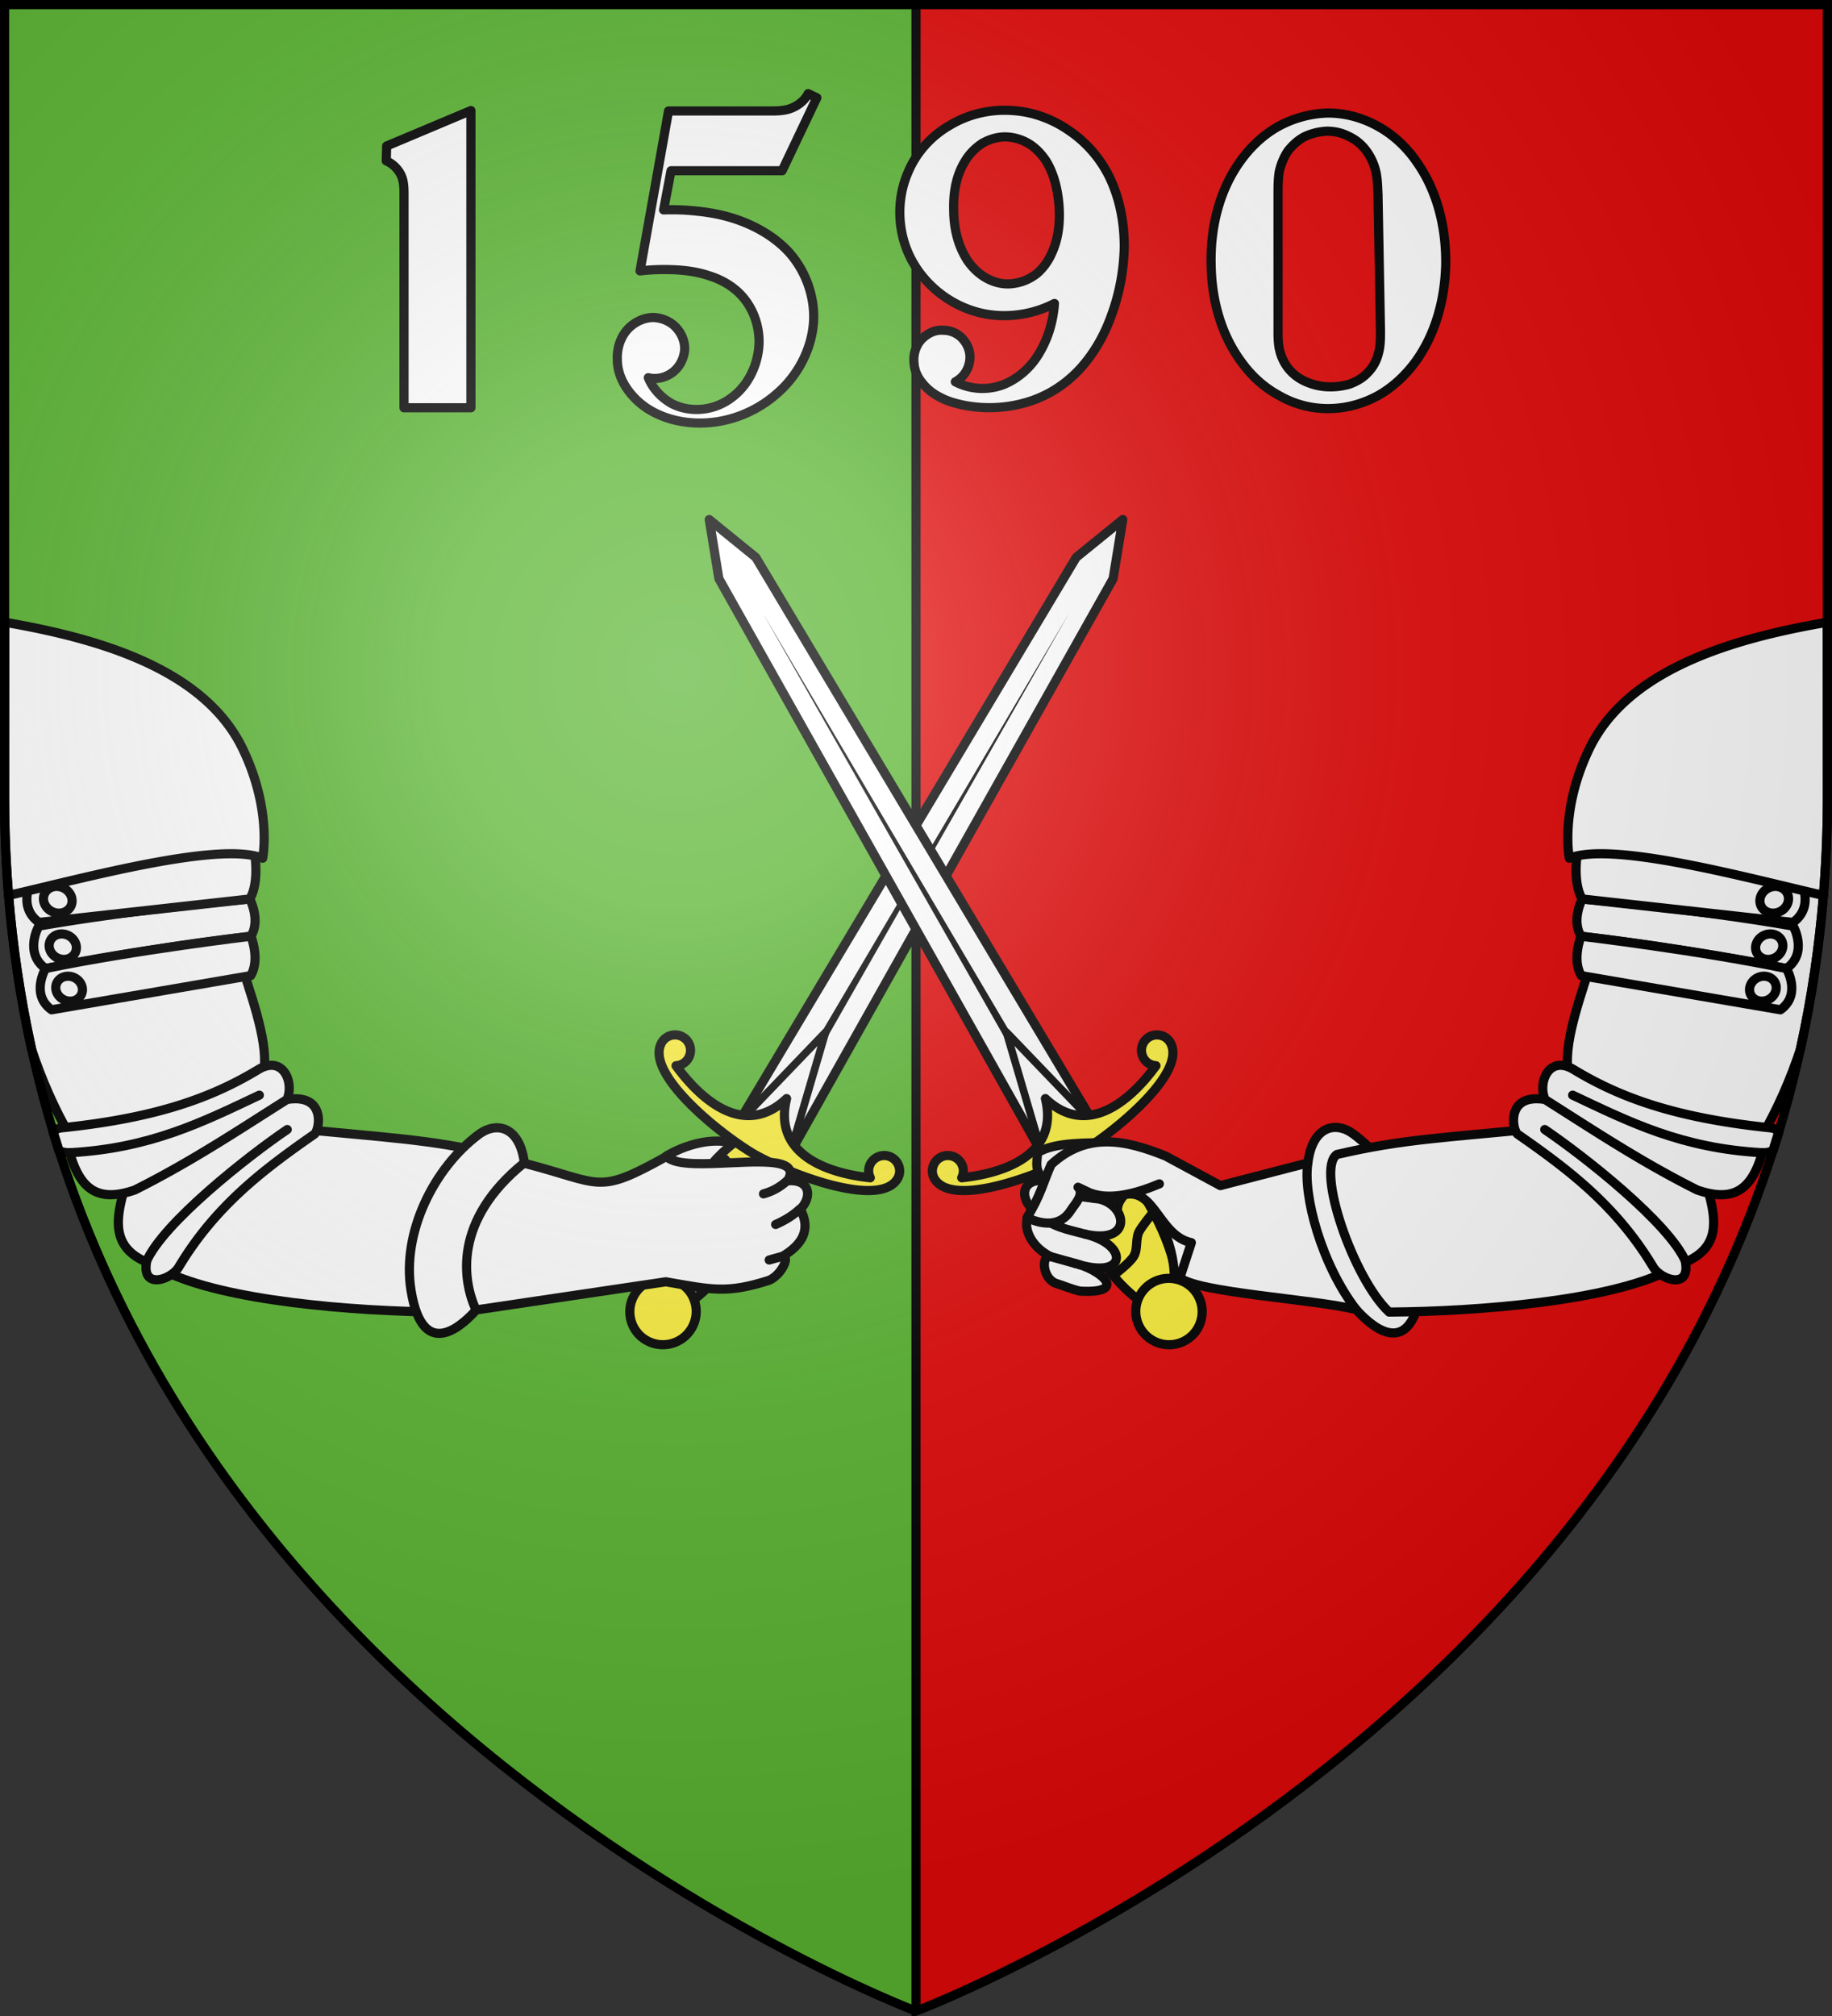 <svg xmlns="http://www.w3.org/2000/svg" width="600" height="660"><rect width="100%" height="100%" fill="#333333" stroke="none"/><radialGradient id="a" cx="221.445" cy="226.331" r="300" gradientTransform="matrix(1.353 0 0 1.349 -77.63 -85.747)" gradientUnits="userSpaceOnUse"><stop offset="0" stop-color="#fff" stop-opacity=".314"/><stop offset=".19" stop-color="#fff" stop-opacity=".251"/><stop offset=".6" stop-color="#6b6b6b" stop-opacity=".125"/><stop offset="1" stop-opacity=".125"/></radialGradient><path fill="#5ab532" fill-rule="evenodd" d="M1.5 1.5v259.246c0 13.518.669 26.64 1.938 39.39C29.008 556.583 300 658.5 300 658.5V1.5z"/><path fill="#e20909" fill-rule="evenodd" d="M300 1.5v657s271.164-102.986 296.563-358.363a398 398 0 0 0 1.937-39.39V1.5z"/><path fill="none" stroke="#000" stroke-width="3" d="M300 658.5V1.5"/><g fill="#fff" stroke="#000" stroke-linecap="round" stroke-linejoin="round"><g stroke-width="4.739"><path stroke-linecap="butt" stroke-linejoin="miter" d="M225.337 336.051s-12.03-21.613-32.572-23.116c-7.087 24.955 12.964 23.823 32.572 23.116z" transform="matrix(-.559 -.298 -.298 .558 444.298 258.129)"/><g stroke-width="2.449"><path stroke-linejoin="miter" d="M619.985 424.94h16.073l-2.328-175.743-5.708-14.945-5.708 14.945z" transform="matrix(-1.059 -.611 -.616 1.062 1177.091 305.041)"/><path fill="#000" fill-rule="evenodd" stroke="none" d="m257.167 363.717 92.98-162.97-95.446 161.546z"/><g transform="matrix(-1.059 -.611 -.616 1.062 1177.091 305.041)"><path stroke-width="2.04" d="m619.985 424.94 8.037-32.688 8.036 32.689z"/><ellipse cx="627.565" cy="449.541" fill="#fcef3c" rx="9.432" ry="26.65" transform="matrix(1 .002 .002 1 0 0)"/><ellipse cx="628.021" cy="478.29" fill="#fcef3c" rx="8.877" ry="8.874" transform="rotate(.016)skewX(.031)"/><path fill="#fcef3c" d="M595.797 412.395c-2.287 0-4.172 1.863-4.142 4.14.122 9.296 25.311 13.299 36.473 13.43 11.162-.125 36.35-4.114 36.466-13.41.028-2.278-1.857-4.142-4.144-4.143a4.14 4.14 0 0 0-4.141 4.14c0 1.44.733 2.66 1.85 3.402-9.66 4.292-25.556 8.053-30.035-7.144-4.471 15.194-20.369 11.425-30.032 7.128 1.116-.742 1.849-1.961 1.848-3.401a4.146 4.146 0 0 0-4.143-4.142"/><path fill="none" d="M620.493 462.655s5.08-.65 6.905-1.645c2.054-1.12 2.742-3.995 4.79-5.13 1.465-.812 4.894-2.154 4.894-2.154m-17.184-.536s5.08-.65 6.906-1.645c2.054-1.121 2.742-3.995 4.789-5.13 1.465-.812 4.895-2.154 4.895-2.154m-15.599-2.043s4.088-.524 5.557-1.326c1.653-.903 2.207-3.217 3.855-4.13 1.179-.654 3.939-1.736 3.939-1.736"/></g></g><path d="M545.42 252.215c-25.072 26.543-45.294 65.352-75.33 95.468-14.924 14.965-34.135 31.388-40.197 46.431-5.037 12.5-20.334 15.745-26.646 20.538-47.195-19.423-65.366-28.539-99.47-37.675-13.35 1.45-22.718 61.04-14.549 84.691 41.22 21.672 102.741 48.239 137.395 49.044 8.788.204 22.199-22.036 37.274-30.495 16.504-9.26 34.448-6.231 38.908-8.663 12.53-7.83 25.51-17.866 38.017-29.79 17.5-20.518 34.086-42.851 49.529-67.148l9.713-72.775c-1.5-31.749-47.682-18.687-54.645-49.626" transform="matrix(-.559 -.298 -.298 .558 444.298 258.129)"/><path d="M427.807 390.905c-7.075-4.17-15.101 3.796-15.743 11.648 14.711 25.912 28.46 51.64 47.37 78.365 13.237 14.332 24.608 13.604 38.76-1.144 1.95 1.065 3.784 1.586 5.426 1.695a579 579 0 0 0 7.297-7.214c-.417-1.407-1.404-2.813-3.164-4.005-40.069-27.11-60.636-49.681-75.301-74.368-1.43-2.405-3.012-4.014-4.645-4.977m-15.743 11.648c-16.615-12.596-22.365 6.336-20.921 9.17 14.29 28.042 27.641 56.451 29.483 93.686.377 7.617 11.35 19.463 15.904 5.609 18.517 1.618 23.869-10.654 27.247-25.009" transform="matrix(-.559 -.298 -.298 .558 444.298 258.129)"/><path fill="none" d="M498.193 479.774c-35.951-21.77-53.47-46.926-72.464-72.476m10.987 103.806c1.979-21.671-20.728-73.34-32.08-94.898" transform="matrix(-.559 -.298 -.298 .558 444.298 258.129)"/><path fill-rule="evenodd" d="M468.25 336.758c30.929 21.393 58.709 43.034 85.819 64.787 13.73-1.774 13.43-17.72 13.43-17.72-39.975-31.289-89.641-63.79-89.641-63.79s-10.176 6.904-9.609 16.723" transform="matrix(-.559 -.298 -.298 .558 444.298 258.129)"/><path fill-rule="evenodd" d="m458.792 354.829 82.477 64.092c13.455-1.739 12.8-17.376 12.8-17.376-36.062-30.059-85.82-64.787-85.82-64.787s-10.012 8.447-9.457 18.07M477.858 320.035l90.403 62.04c14.415-1.863 13.714-18.617 13.714-18.617-38.639-32.207-94.123-66.98-94.123-66.98s-10.59 13.246-9.994 23.557" transform="matrix(-.559 -.298 -.298 .558 444.298 258.129)"/><path fill="none" d="M590.25 338.782a7.523 6.78 0 0 1-7.522 6.78 7.523 6.78 0 0 1-7.523-6.78 7.523 6.78 0 0 1 7.523-6.779 7.523 6.78 0 0 1 7.523 6.78m-25.413 39.124a6.327 7.021 90 0 1-7.021 6.327 6.327 7.021 90 0 1-7.021-6.327 6.327 7.021 90 0 1 7.02-6.328 6.327 7.021 90 0 1 7.022 6.328m12.376-18.276a6.456 7.165 90 0 1-7.165 6.457 6.456 7.165 90 0 1-7.165-6.457 6.456 7.165 90 0 1 7.165-6.456 6.456 7.165 90 0 1 7.165 6.456" transform="matrix(-.573 -.27 -.27 .572 444.298 258.129)"/><path fill-rule="evenodd" d="M657.006 253.35c-46.891-15.555-102.185-27.216-139.12-.348-28.624 20.824-35.976 45.279-35.976 45.279 23.718 2.658 75.43 51.494 106.825 78.898a629 629 0 0 0 26.085-44.555z" transform="matrix(-.559 -.298 -.298 .558 444.298 258.129)"/><path stroke-width="3" d="M262.11 395.873c3.986-4.062 3.271-9.891-4.155-9.305 5.533-9.364-16.833-5.159-30.519-5.63-4.259-.146-7.677-.746-9.153-2.348-22.994 12.811-20.83 8.893-46.535 2.244-1.008-8.285-4.916-11.716-9.176-11.62h0c-1.936.045-3.946.817-5.789 2.194-14.627 10.928-25.244 32.017-22.172 51.024 4.033 24.947 18.24 9.89 21.36 6.416l62.1-9.221c15.228 2.65 20.074 3.93 33.896-.512 4.514-2.078 6.922-8.638 4.025-7.64 6.92-3.995 9.666-9.045 6.117-15.602"/><path fill-rule="evenodd" d="m148.398 353.92 4.695 4.488m-1.63-30.807c1.6 4.735 4.221 9.048 7.327 13.01m5.369-22.907c1.825 5.164 4.36 8.742 7.624 11.889" transform="matrix(-.559 -.298 -.298 .558 444.298 258.129)"/><path d="M274.805 452.489c13.247-10.2 32.03-35.338 13.68-78.725" transform="matrix(-.559 -.298 -.298 .558 444.298 258.129)"/></g><g stroke-width="4.739"><g stroke-width="2.449"><path stroke-linejoin="miter" d="M619.985 424.94h16.073l-2.328-175.743-5.708-14.945-5.708 14.945z" transform="matrix(1.059 -.611 .616 1.062 -577.092 305.041)"/><path fill="#000" fill-rule="evenodd" stroke="none" d="m342.5 363.354-92.649-162.607 95.115 161.184z"/><g transform="matrix(1.059 -.611 .616 1.062 -577.092 305.041)"><path stroke-width="2.04" d="m619.985 424.94 8.037-32.688 8.036 32.689z"/><ellipse cx="627.565" cy="449.541" fill="#fcef3c" rx="9.432" ry="26.65" transform="matrix(1 .002 .002 1 0 0)"/><ellipse cx="628.021" cy="478.29" fill="#fcef3c" rx="8.877" ry="8.874" transform="rotate(.016)skewX(.031)"/><path fill="#fcef3c" d="M595.797 412.395c-2.287 0-4.172 1.863-4.142 4.14.122 9.296 25.311 13.299 36.473 13.43 11.162-.125 36.35-4.114 36.466-13.41.028-2.278-1.857-4.142-4.144-4.143a4.14 4.14 0 0 0-4.141 4.14c0 1.44.733 2.66 1.85 3.402-9.66 4.292-25.556 8.053-30.035-7.144-4.471 15.194-20.369 11.425-30.032 7.128 1.116-.742 1.849-1.961 1.848-3.401a4.146 4.146 0 0 0-4.143-4.142"/><path fill="none" d="M620.493 462.655s5.08-.65 6.905-1.645c2.054-1.12 2.742-3.995 4.79-5.13 1.465-.812 4.894-2.154 4.894-2.154m-17.184-.536s5.08-.65 6.906-1.646c2.054-1.12 2.742-3.994 4.789-5.129 1.465-.812 4.895-2.154 4.895-2.154m-15.599-2.043s4.088-.524 5.557-1.326c1.653-.903 2.207-3.217 3.855-4.13 1.179-.654 3.939-1.736 3.939-1.736"/></g></g><path fill-rule="evenodd" d="M201.582 315.275c-7.219-3.17-23.122-12.929-33.944-11.988-2.3 4.186-6.305 7.434-3.043 14.678-11.454-7.708-17.02 3.004-11.821 12.898-6.223-5.419-14.405 8.93-4.376 23.057-3.295-3.545-9.179 6.877-4.435 13.13 3.672 3.74 5.744 6.575 9.347 9.73 21.832 13.317 14.748-4.846 4.585-13.781 19.587 20.514 29.203 4.711 11.808-10.837 20.344 17.352 26.888-5.673 12.435-14.454 16.068 12.434 16.985-6.714 5.513-15.729l-4.835-7.466z" transform="matrix(.559 -.298 .298 .558 155.701 258.129)"/><path fill-rule="evenodd" d="m148.398 353.92 9.497 9.079m-5.121-32.136c3.302 9.778 9.653 14.49 16.929 21.299m-5.46-33.66c3.436 9.72 9.3 13.021 17.895 19.206" transform="matrix(.559 -.298 .298 .558 155.701 258.129)"/><path d="M216.382 386.906c-11.752 14.233-13.668 9.48-16.907 7.107 9.415-17.692 7.614-38.723 7.248-49.563-33.4-45.548 47.787-7.222 9.659 42.456" transform="matrix(.559 -.298 .298 .558 155.701 258.129)"/><path d="M147.057 330.306c11.53-6.629 16.13-12.242 23.915-18.322 24.551-6.414 40.195 7.112 54.367 24.067l17.717 26.759 45.43 10.954c10.989-15.727 22.898-12.562 27.84-2.032 12.257 26.12 11.385 63.437-7.008 87.676-24.142 31.816-32.747.247-34.512-6.92-17.384-15.524-67.748-46.003-72.63-57.48l13.756-13.215c-13.059-10.978-3.276-34.044-18.804-38.165 5.835 2.064 12.156 2.868 18.53 3.535-24.631-2.265-31.296-10.115-33.834-12.772l-4.079-5.51c1.413 4.795-5.596 6.908-8.879 8.788-8.918 5.107-16.662-.31-21.809-7.363" transform="matrix(.559 -.298 .298 .558 155.701 258.129)"/><path fill="none" d="M288.485 373.764c-10.2 13.482-18.551 49.856-13.68 78.724" transform="matrix(.559 -.298 .298 .558 155.701 258.129)"/><path d="M545.42 252.215c-25.072 26.543-45.294 65.352-75.33 95.468-14.924 14.965-34.135 31.388-40.197 46.431-5.037 12.5-20.334 15.745-26.646 20.538-47.195-19.423-65.366-28.539-99.47-37.675-13.35 1.45-22.718 61.04-14.549 84.691 41.22 21.672 102.741 48.239 137.395 49.044 8.788.204 22.199-22.036 37.274-30.495 16.504-9.26 34.448-6.231 38.908-8.663 12.53-7.83 25.51-17.866 38.017-29.79 17.5-20.518 34.086-42.851 49.529-67.148l9.713-72.775c-1.5-31.749-47.682-18.687-54.645-49.626" transform="matrix(.559 -.298 .298 .558 155.701 258.129)"/><path d="M427.807 390.905c-7.075-4.17-15.101 3.796-15.743 11.648 14.711 25.912 28.46 51.64 47.37 78.365 13.237 14.332 24.608 13.604 38.76-1.144 1.95 1.065 3.784 1.586 5.426 1.695a579 579 0 0 0 7.297-7.214c-.417-1.407-1.404-2.813-3.164-4.005-40.069-27.11-60.636-49.681-75.301-74.368-1.43-2.405-3.012-4.014-4.645-4.977m-15.743 11.648c-16.615-12.596-22.365 6.336-20.921 9.17 14.29 28.042 27.641 56.451 29.483 93.686.377 7.617 11.35 19.463 15.904 5.609 18.517 1.618 23.869-10.654 27.247-25.009" transform="matrix(.559 -.298 .298 .558 155.701 258.129)"/><path fill="none" d="M498.193 479.774c-35.951-21.77-53.47-46.926-72.464-72.476m10.987 103.806c1.979-21.671-20.728-73.34-32.08-94.898" transform="matrix(.559 -.298 .298 .558 155.701 258.129)"/><path fill-rule="evenodd" d="M468.25 336.758c30.929 21.393 58.709 43.034 85.819 64.787 13.73-1.774 13.43-17.72 13.43-17.72-39.975-31.289-89.641-63.79-89.641-63.79s-10.176 6.904-9.609 16.723" transform="matrix(.559 -.298 .298 .558 155.701 258.129)"/><path fill-rule="evenodd" d="m458.792 354.829 82.477 64.092c13.455-1.739 12.8-17.376 12.8-17.376-36.062-30.059-85.82-64.787-85.82-64.787s-10.012 8.447-9.457 18.07M477.858 320.035l90.403 62.04c14.415-1.863 13.714-18.617 13.714-18.617-38.639-32.207-94.123-66.98-94.123-66.98s-10.59 13.246-9.994 23.557" transform="matrix(.559 -.298 .298 .558 155.701 258.129)"/><path fill="none" d="M590.25 338.782a7.523 6.78 0 0 1-7.522 6.78 7.523 6.78 0 0 1-7.523-6.78 7.523 6.78 0 0 1 7.523-6.779 7.523 6.78 0 0 1 7.523 6.78m-25.413 39.124a6.327 7.021 90 0 1-7.021 6.327 6.327 7.021 90 0 1-7.021-6.327 6.327 7.021 90 0 1 7.02-6.328 6.327 7.021 90 0 1 7.022 6.328m12.376-18.276a6.456 7.165 90 0 1-7.165 6.457 6.456 7.165 90 0 1-7.165-6.457 6.456 7.165 90 0 1 7.165-6.456 6.456 7.165 90 0 1 7.165 6.456" transform="matrix(.573 -.27 .27 .572 155.701 258.129)"/><path fill-rule="evenodd" d="M657.006 253.35c-46.891-15.555-102.185-27.216-139.12-.348-28.624 20.824-35.976 45.279-35.976 45.279 23.718 2.658 75.43 51.494 106.825 78.898a629 629 0 0 0 26.085-44.555z" transform="matrix(.559 -.298 .298 .558 155.701 258.129)"/></g><g stroke-width="3"><path d="M132.317 133.499h21.914V36.196l-27.596 11.606-.135 4.858c2.164.945 3.923 2.7 4.87 4.724s.947 4.453.947 6.613zM267.516 32.012l-2.84-1.35c-1.082 2.16-3.112 3.78-5.411 4.724-2.3.945-4.87.945-7.305.945h-33.006l-9.334 52.363c3.382-.405 7.034-.54 10.551-.405 4.058.135 8.252.675 12.175 2.024 3.923 1.215 7.71 3.374 10.551 6.478 3.923 4.319 5.952 10.257 5.681 16.06-.27 4.858-2.029 9.716-5.005 13.495-3.11 3.914-7.44 6.613-12.174 7.423-3.923.675-7.981.135-11.363-1.62-3.382-1.89-6.222-4.858-7.71-8.502 2.705.675 5.68 0 7.98-1.754s3.653-4.454 3.923-7.288c.136-2.7-.946-5.398-2.84-7.422s-4.6-3.104-7.305-3.24c-3.517 0-6.764 1.755-8.928 4.32-2.164 2.698-3.111 6.072-2.976 9.446 0 3.239 1.082 6.343 2.84 9.042s4.059 4.993 6.63 6.748c5.275 3.509 11.768 5.128 18.26 4.993 8.929-.135 17.721-3.644 24.485-9.582 6.764-5.803 11.363-14.305 12.04-23.347.54-8.367-2.57-17.004-8.252-23.212-3.788-4.049-8.658-7.153-13.798-9.312-5.14-2.16-10.551-3.374-16.097-3.914a74.4 74.4 0 0 0-10.957-.405l2.434-12.82h36.389zM315.179 132.554c7.71 1.62 15.962 1.08 23.402-1.62 5.952-2.159 11.362-5.937 15.556-10.66 4.193-4.724 7.44-10.392 9.604-16.33 2.84-7.423 4.329-15.385 4.464-23.213 0-7.962-1.488-15.925-5.005-23.077a39.27 39.27 0 0 0-12.986-14.845c-5.41-3.779-11.904-6.208-18.532-6.613-7.034-.54-14.34 1.08-20.426 4.723-6.223 3.51-11.228 9.042-13.933 15.655-4.058 9.447-3.382 20.783 1.894 29.69 4.463 7.558 11.903 13.361 20.426 15.79 8.386 2.43 17.855 1.35 25.701-2.699-.27 3.779-1.082 7.558-2.435 11.066-1.352 3.374-3.11 6.613-5.546 9.312-2.435 2.7-5.41 4.859-8.792 6.208-5.006 1.89-10.822 1.62-15.692-.944a9.04 9.04 0 0 0 3.923-4.184c.811-1.754 1.082-3.779.676-5.668-.405-1.89-1.488-3.644-2.976-4.993-1.488-1.215-3.382-2.025-5.41-2.025a8.03 8.03 0 0 0-4.33.81c-1.352.675-2.57 1.62-3.516 2.834-1.488 2.024-2.165 4.588-1.894 7.018.135 2.564 1.217 4.858 2.84 6.747 1.624 2.025 3.653 3.51 5.817 4.589 2.3 1.215 4.735 1.89 7.17 2.43m-2.841-63.969c-.136-5.533.811-11.201 3.787-15.925 1.353-2.294 3.382-4.318 5.682-5.803 2.435-1.35 5.14-2.159 7.98-2.024 2.571.135 5.141.945 7.306 2.294s3.922 3.24 5.41 5.399c2.706 4.318 3.923 9.581 4.33 14.71.405 5.398-.136 10.931-2.436 15.79-1.082 2.429-2.705 4.723-4.734 6.477-2.03 1.62-4.6 2.834-7.305 3.24-2.976.54-5.952 0-8.657-1.35s-4.87-3.374-6.629-5.803c-3.381-4.994-4.734-11.067-4.734-17.005M473.495 86.534c.135-11.606-2.57-23.482-9.198-33.064-3.247-4.858-7.576-9.042-12.58-11.876-5.14-2.969-10.958-4.588-16.774-4.588a35.8 35.8 0 0 0-16.639 4.588c-5.14 2.97-9.333 7.153-12.58 11.876-6.628 9.582-9.334 21.458-9.063 33.064.135 11.337 3.111 22.673 9.74 31.715 3.246 4.588 7.44 8.502 12.444 11.201a31.97 31.97 0 0 0 16.098 4.319c5.681 0 11.227-1.485 16.232-4.184 4.87-2.699 9.064-6.613 12.445-11.201 6.629-9.177 9.605-20.513 9.875-31.85m-38.958-43.59c2.57 0 5.005.54 7.305 1.754 2.3 1.08 4.193 2.7 5.681 4.724s2.57 4.453 3.111 6.882c.541 2.43.541 4.994.677 7.423l.811 44.67c0 2.43 0 4.858-.676 7.288-.541 2.294-1.759 4.588-3.517 6.343-1.623 1.754-3.788 2.969-6.087 3.778a22.5 22.5 0 0 1-7.305.81 19.8 19.8 0 0 1-6.764-1.62c-2.164-.944-4.058-2.294-5.546-4.048s-2.57-3.914-3.111-6.208c-.541-2.16-.541-4.588-.541-6.883v-44.4c0-2.43 0-4.858.406-7.288.54-2.429 1.488-4.723 2.84-6.747 1.488-1.89 3.382-3.644 5.546-4.724 2.3-1.08 4.735-1.62 7.17-1.754z"/></g></g><path fill="url(#a)" fill-rule="evenodd" d="M300 658.5s298.5-112.32 298.5-397.772V2.176H1.5v258.552C1.5 546.18 300 658.5 300 658.5"/><path fill="none" stroke="#000" stroke-width="3" d="M300 658.397S1.5 546.095 1.5 260.688V1.5h597v259.188c0 285.407-298.5 397.71-298.5 397.71z"/></svg>